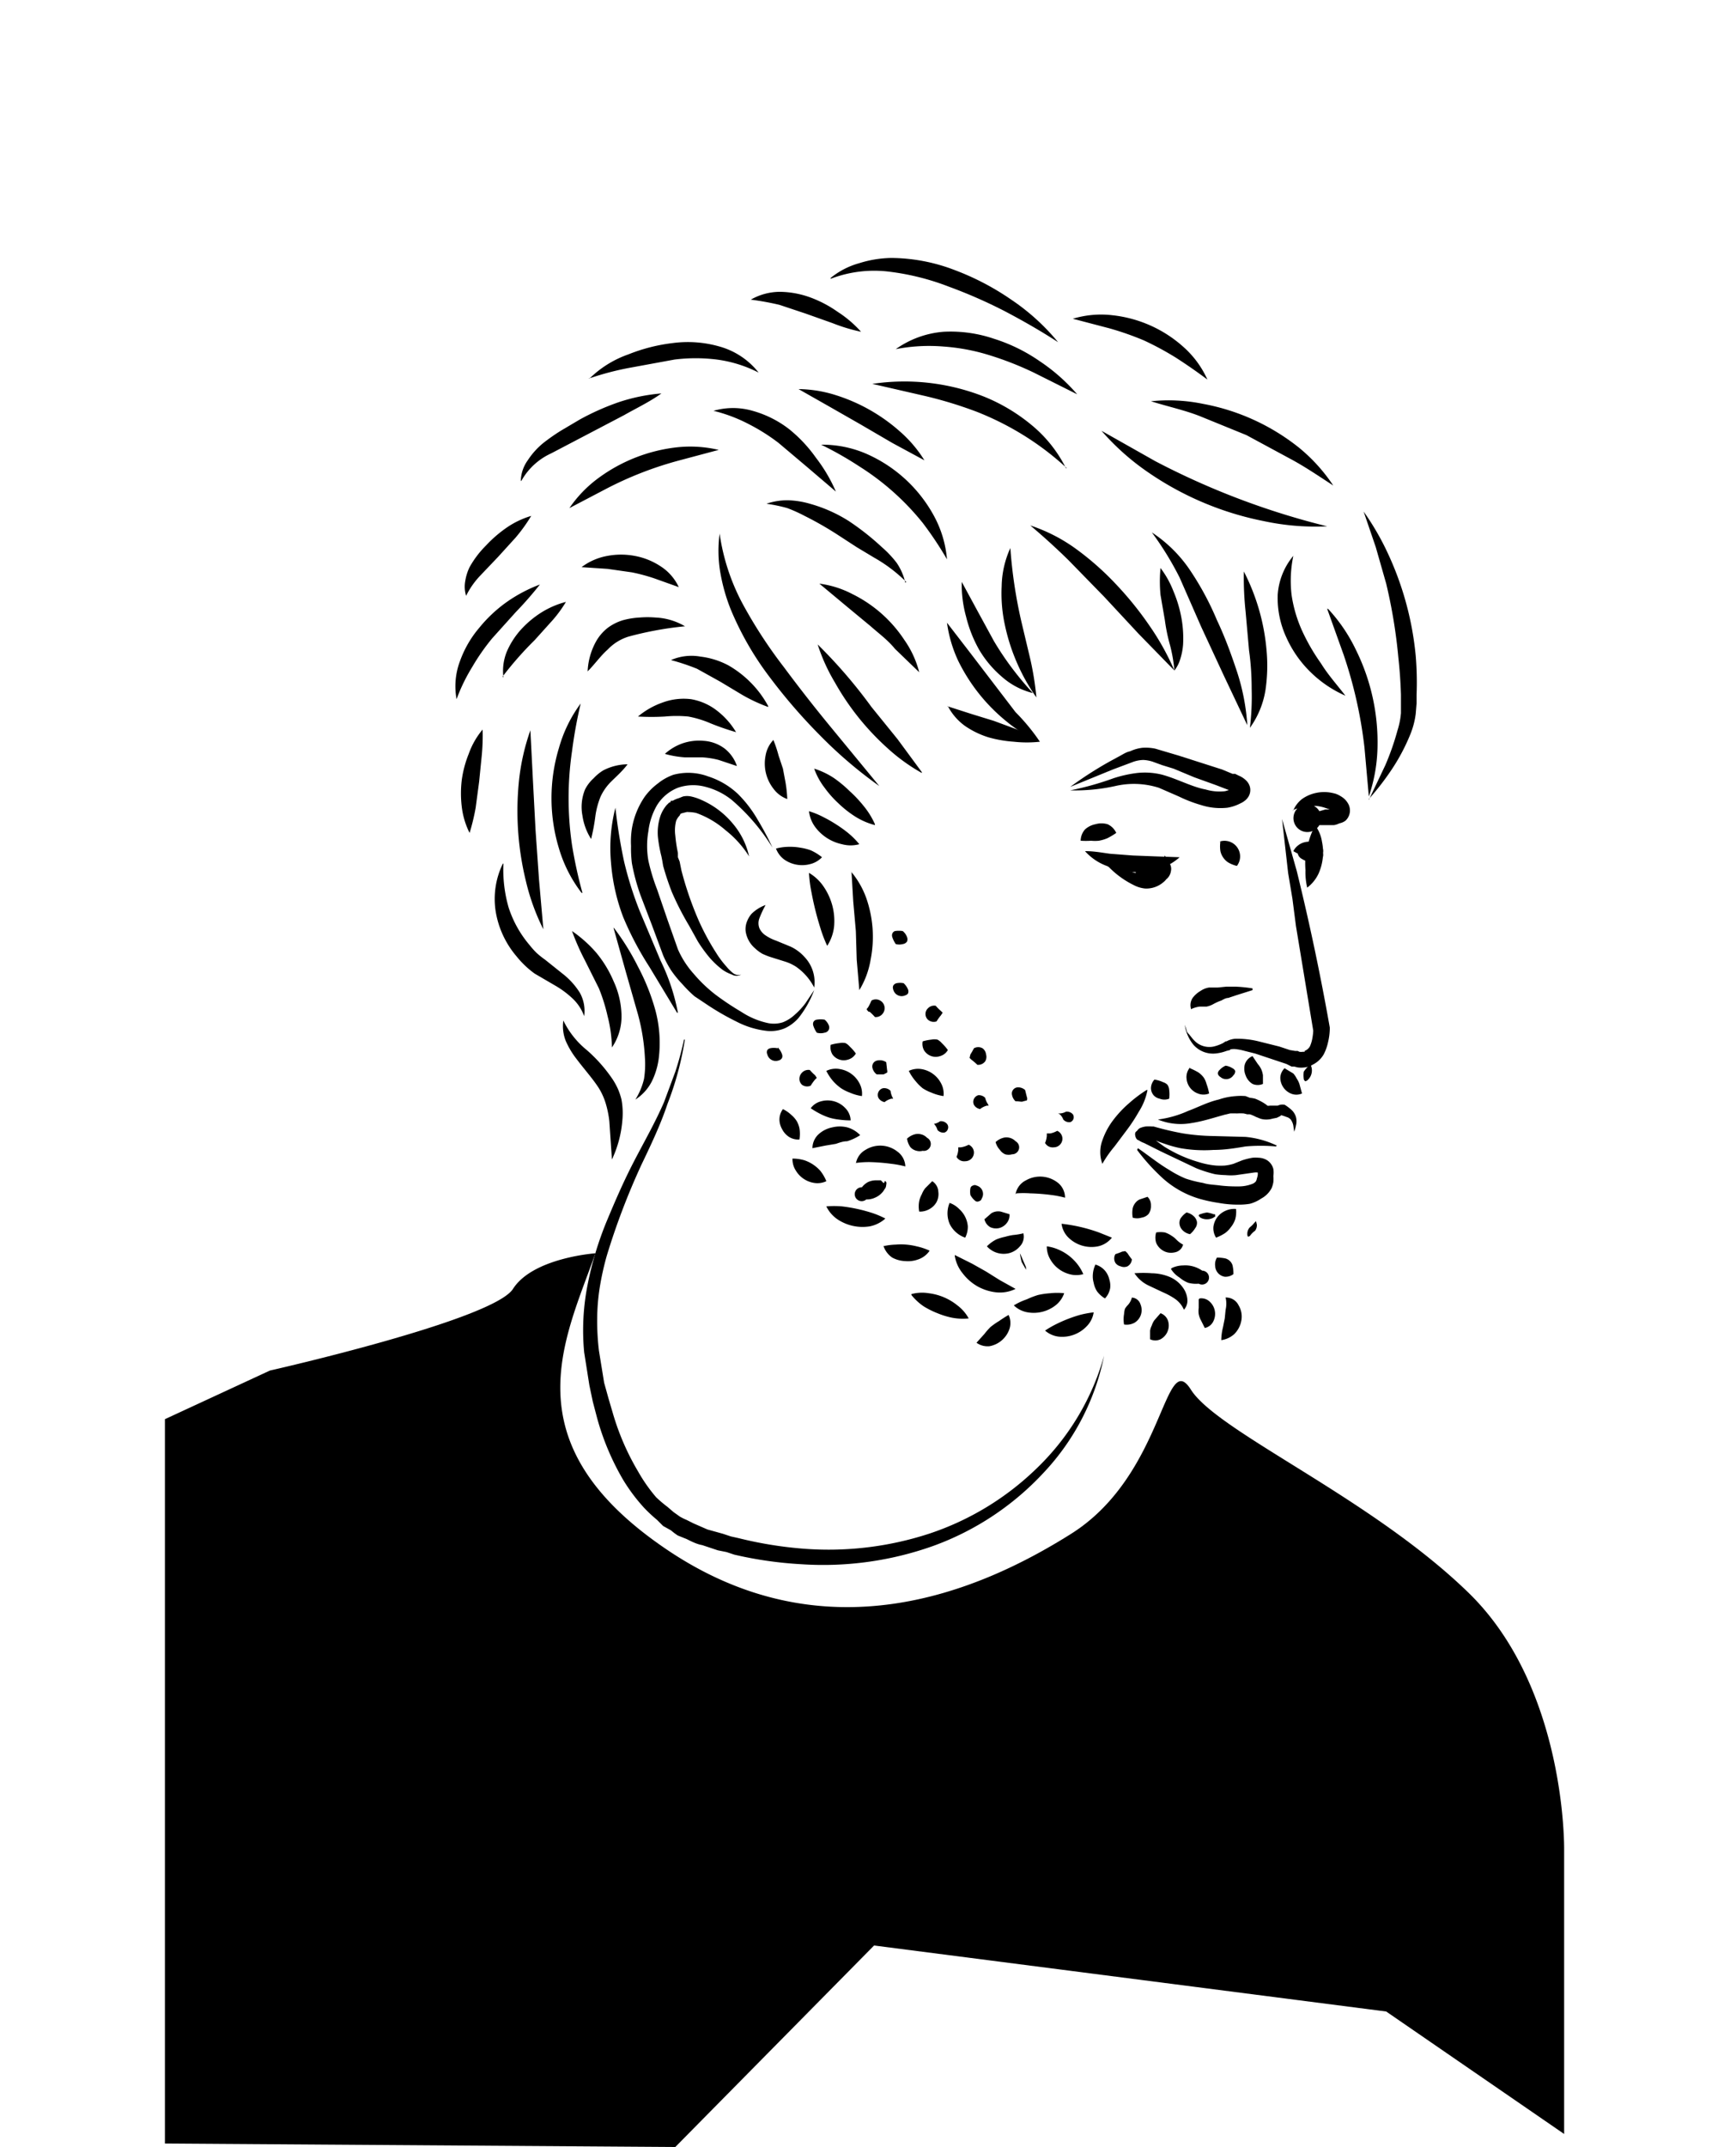 <svg xmlns="http://www.w3.org/2000/svg" width="200" height="247.2"><path fill="none" d="M0 0h200v247H0z"/><g fill="#000"><path d="M68.6 144.3s-7.2.5-9.5 4.1-28 9.4-28 9.4L19 163.4v83.4l58.8.4 22.9-23.2 59 7.6 20.5 14.1V213s.3-18.6-11-29.6-28.9-18.5-32-23.4-3 9.8-13.8 16.6-28.4 14.1-46.6 1.8-11.7-24.2-8.2-34.1zM89 97.6a23.3 23.3 0 00-4.7-5.5 8 8 0 00-3-1.5 5.4 5.4 0 00-3.2.1 5 5 0 00-2.4 2 7.7 7.7 0 00-1 3 9.8 9.8 0 000 3.4 22.5 22.5 0 001 3.3l1.2 3.5 1.2 3.4a10.5 10.5 0 001.8 2.8 16.6 16.6 0 002.5 2.4 32.2 32.2 0 003 2 9 9 0 003.1 1.3 3.4 3.4 0 001.7-.1 4.4 4.4 0 001.4-.9 8.3 8.3 0 001.2-1.3l1-1.5a11.7 11.7 0 01-1.8 3.2 4.7 4.7 0 01-1.6 1.2 4.3 4.3 0 01-2 .3 10 10 0 01-3.6-1.1 29.2 29.2 0 01-3.3-1.9l-1.5-1a15.9 15.9 0 01-1.4-1.4 12.5 12.5 0 01-1.3-1.6 12.3 12.3 0 01-.9-1.7l-1.3-3.5-1.3-3.4a23.7 23.7 0 01-1-3.7 13.7 13.7 0 01-.1-2 9.6 9.6 0 01.1-2 9.1 9.1 0 011.5-3.7 7.2 7.2 0 011.5-1.5 6 6 0 011.8-1 6.6 6.6 0 014 .2 9 9 0 013.4 2 14 14 0 012.3 3 33.2 33.2 0 011.7 3.2z"/><path d="M93.8 113.7a6.5 6.5 0 00-2.1-2.4 5.2 5.2 0 00-1.3-.6l-1.6-.5a8 8 0 01-1-.4 4.6 4.6 0 01-.8-.6 3.2 3.2 0 01-1.1-2 2.4 2.4 0 01.2-1.2 2.8 2.8 0 01.5-.8 4.5 4.5 0 011.6-1 12.3 12.3 0 00-.7 1.5 1.6 1.6 0 000 1.2 2 2 0 00.7.8 5.1 5.1 0 001.2.6l1.7.7a5 5 0 011.6 1.2 4.2 4.2 0 011.1 3.5zM86.3 98.6a11.8 11.8 0 00-2.7-3 10.5 10.5 0 00-3.4-2 4.5 4.5 0 00-.9-.1.5.5 0 00-.2 0l-.4.1a1.5 1.5 0 00-.3.1l-.1.2a2 2 0 00-.4.6 4.4 4.4 0 00-.1 1.7 16.2 16.2 0 00.3 2v.5l.2.5.2 1a38.7 38.7 0 002 5.8 27.8 27.8 0 002 3.7 11.1 11.1 0 001.2 1.6 5 5 0 00.7.7 1 1 0 001 .2 1.1 1.1 0 01-1.1 0 4.7 4.7 0 01-1-.5 9.5 9.5 0 01-1.6-1.5 16.4 16.4 0 01-1.3-1.8l-1-1.8a32.9 32.9 0 01-2-3.9 31.3 31.3 0 01-1-3l-.1-.6-.1-.5a16 16 0 01-.4-2.2 6 6 0 01.3-2.5 4 4 0 01.7-1.2l.3-.3h.1l.1-.2a1.5 1.5 0 01.2 0 3 3 0 01.7-.3l.5-.2a2.2 2.2 0 01.9 0 5.9 5.9 0 011.2.4 9.8 9.8 0 013.6 2.7 8.7 8.7 0 011.9 3.8zM78.9 119.7a35.3 35.3 0 01-2 7.4c-.8 2.4-1.9 4.7-3 7a81.1 81.1 0 00-4 10.5 32.5 32.5 0 00-.8 3.6 24 24 0 00-.3 3.6 28.6 28.6 0 00.2 3.7l.6 3.7.5 1.8.5 1.7a28.9 28.9 0 002.9 6.7 18.7 18.7 0 002.1 3 15 15 0 001.3 1.1l.7.6.7.5a5.8 5.8 0 00.8.4l.8.4 1.6.7 1.8.5.9.3.9.2a45.4 45.4 0 007.3 1.2 37.4 37.4 0 0014.6-1.7 32.4 32.4 0 0012.6-7.7 28.7 28.7 0 007.6-12.8 27.6 27.6 0 01-7 13.5 32.4 32.4 0 01-12.7 8.4 37.8 37.8 0 01-15.2 2.1 45.2 45.2 0 01-7.7-1.1l-.9-.3-1-.2-1.8-.6c-.6-.1-1.2-.4-1.8-.7l-1-.4a7 7 0 01-.8-.6l-.9-.5-.7-.7a17 17 0 01-1.5-1.4 20.6 20.6 0 01-2.4-3.2 29.6 29.6 0 01-3-7.1l-.5-1.9-.4-1.9-.6-3.8a27 27 0 01.4-7.8 38.7 38.7 0 012.2-7.3c1-2.4 2-4.7 3.2-7s2.4-4.4 3.4-6.7l1.3-3.5a34.8 34.8 0 001-3.7zM123.3 90.6a43.1 43.1 0 014.5-2.9l1.1-.6c.4-.2.8-.5 1.3-.6a4.6 4.6 0 011.4-.4 5.4 5.4 0 011.5.1l2.7.8 2.5.8 2.5.8 1.2.5h.3l.2.1.2.1a2.6 2.6 0 01.9.6 1.6 1.6 0 01.4.7 1.5 1.5 0 01-.1 1 1.7 1.7 0 01-.5.6 2.4 2.4 0 01-.5.3 5 5 0 01-1.5.5 7.3 7.3 0 01-3-.3 15.9 15.9 0 01-2.6-1l-2.3-1a9.5 9.5 0 00-5-.2 21.5 21.5 0 01-5.2.5 34 34 0 005-1.4 14.5 14.5 0 012.7-.6 8.2 8.2 0 012.9.2c1.8.5 3.4 1.4 5 1.7a5.6 5.6 0 002.2.2 3.1 3.1 0 001-.4s0-.1 0 0a.5.5 0 000 .4.3.3 0 000 .1.8.8 0 00-.2-.1 1 1 0 00-.1 0l-.1-.1-.3-.1-1.3-.5-2.5-.9-2.4-1-1.3-.4-1.1-.4a4 4 0 00-1.1-.2 3.9 3.9 0 00-1.1.2l-2.4.9-4.9 2zM149 93.3a3.3 3.3 0 011-1.3 4.3 4.3 0 011.6-.7 4.4 4.4 0 011.9 0 4 4 0 01.4.1 3 3 0 01.6.3 2.2 2.2 0 01.9 1 1.6 1.6 0 01-.4 1.8 1.8 1.8 0 01-.7.3 2.3 2.3 0 01-.6.2 4.2 4.2 0 01-.4 0H152a1.6 1.6 0 110-1.6l.7-.2h.4a2 2 0 00.2 0l.2-.2a.3.3 0 000 .2.4.4 0 000 .2h-.2a1 1 0 00-.1-.2l-.3-.1a4.7 4.7 0 00-1.2-.3 6 6 0 00-2.8.5z"/><path d="M90.2 127.7a4 4 0 011 .7 3 3 0 01.6.7 2.9 2.9 0 01.3.8 4 4 0 010 1.3 2 2 0 01-1.2-.3 2.3 2.3 0 01-.8-.9 2.3 2.3 0 01-.3-1 2 2 0 01.4-1.3zM91.3 133.4a4.7 4.7 0 011.4.2 4.3 4.3 0 011 .5 4.2 4.2 0 01.8.7 4.7 4.7 0 01.7 1.2 2.4 2.4 0 01-1.4.2 3 3 0 01-2.1-1.4 2.4 2.4 0 01-.4-1.4zM93.6 132.2a2.2 2.2 0 01.7-1.6 3.3 3.3 0 011.6-.8 3.6 3.6 0 011.7 0 3.3 3.3 0 011.5.9 6 6 0 01-1.5.7c-.5 0-1 .2-1.3.3l-1.2.2-1.5.3zM95.2 123.3a2.5 2.5 0 011.6-.2 3.1 3.1 0 012.2 1.6 2.5 2.5 0 01.3 1.5 5.4 5.4 0 01-1.4-.4 5 5 0 01-1-.5 5.3 5.3 0 01-.9-.8 5.5 5.5 0 01-.8-1.2zM93.3 123.2a5.6 5.6 0 00.6.6l.2.3-.2.2a5.6 5.6 0 00-.5.7 1 1 0 01-1-.1.9.9 0 01-.3-.7 1 1 0 01.3-.7 1 1 0 01.9-.3zM95.7 120.3a5.4 5.4 0 011-.2 1.7 1.7 0 01.7 0 1.6 1.6 0 01.5.4 5.2 5.2 0 01.7.8 1.5 1.5 0 01-.9.7 1.6 1.6 0 01-1.8-.6 1.6 1.6 0 01-.2-1.1zM95.2 138.9a10.4 10.4 0 011.8 0 18.2 18.2 0 013.3.7 10.2 10.2 0 011.7.7 3.8 3.8 0 01-1.8.9 5.2 5.2 0 01-3.7-.8 3.8 3.8 0 01-1.3-1.5zM101.9 136a.2.2 0 01.2.1.5.5 0 010 .3 1 1 0 01-.1.4 2 2 0 00-.2.3 2.3 2.3 0 01-1 .8 2.2 2.2 0 01-1 .2.8.8 0 11-.5-1.4 2.2 2.2 0 01.7-.6 2.2 2.2 0 011-.2 2.3 2.3 0 01.2 0h.3a.6.6 0 00.2.2.1.1 0 00.2 0zM101.7 143.5a7.3 7.3 0 011.5-.2 7.5 7.5 0 011.2 0 7.4 7.4 0 011.2.2 7.3 7.3 0 011.5.5 2.6 2.6 0 01-1.3 1 3.4 3.4 0 01-1.5.2 3.4 3.4 0 01-1.5-.4 2.6 2.6 0 01-1-1.3zM107.4 136a1.5 1.5 0 01.7 1.2 2 2 0 01-.2 1.2 2.1 2.1 0 01-.8.8 2.2 2.2 0 01-1.2.3 3.2 3.2 0 010-1.2 2.8 2.8 0 01.3-.8 2.6 2.6 0 01.4-.7l.8-.8zM109.4 138.5a2.8 2.8 0 011.1.7 3 3 0 011 2 2.8 2.8 0 01-.3 1.3 3.1 3.1 0 01-1.8-1.6 3.1 3.1 0 010-2.4zM110 144.5l2 1 1.6.9 1.6 1 1.8 1a4.1 4.1 0 01-2.2.4 5.7 5.7 0 01-2.2-.7 5.7 5.7 0 01-1.7-1.5 4.2 4.2 0 01-.9-2zM112.5 154.6l.9-1a9.3 9.3 0 01.7-.8 8.8 8.8 0 011-.7 13.5 13.5 0 011.1-.7 2.2 2.2 0 01.1 1.6 3 3 0 01-2.3 2 2.2 2.2 0 01-1.5-.4zM120.4 153.2a11.7 11.7 0 011.4-.8 16 16 0 012.6-1 11.6 11.6 0 011.6-.3 2.9 2.9 0 01-.8 1.6 3.9 3.9 0 01-3.2 1.2 2.9 2.9 0 01-1.6-.7zM116.8 150.3a7.4 7.4 0 011.5-.7 9.3 9.3 0 011.3-.5 9.2 9.2 0 011.4-.2 7.4 7.4 0 011.6 0 3 3 0 01-1 1.4 4.1 4.1 0 01-3.2.8 3 3 0 01-1.6-.8zM130.4 149.4a1.1 1.1 0 011 .8 1.7 1.7 0 01-.7 2.1 1.9 1.9 0 01-1.2.2 3.5 3.5 0 010-1.2 2.8 2.8 0 01.1-.6 2 2 0 01.3-.4 2 2 0 00.5-.9zM130.7 146.6a13.2 13.2 0 012 0 5.6 5.6 0 012 .4 3.6 3.6 0 011.8 1.6 2.6 2.6 0 01.3 1.2 1.6 1.6 0 01-.4 1 3 3 0 00-1.1-1.3 8.2 8.2 0 00-1.3-.7l-1.7-.8a4 4 0 01-1.6-1.4zM138.2 149.5a1.4 1.4 0 011.2.4 1.9 1.9 0 01.4 2.2 1.4 1.4 0 01-1 .8l-.5-1a2.3 2.3 0 01-.2-.6 2.5 2.5 0 010-.7v-1zM141.1 149.4a1.6 1.6 0 011.6.9 2.5 2.5 0 01.3 1.8 2.9 2.9 0 01-.8 1.5 2.8 2.8 0 01-1.5.7 6.6 6.6 0 01.2-1.5l.2-1 .1-1a3.1 3.1 0 000-1.4zM133.7 151.2a1.4 1.4 0 01.9 1 1.8 1.8 0 01-.9 2 1.4 1.4 0 01-1.2 0v-1a2 2 0 01.2-.6 2.1 2.1 0 01.3-.6zM113.4 140.4l.8-.7a1.5 1.5 0 01.5-.2 1.5 1.5 0 01.6 0l1 .3a1.4 1.4 0 01-.3 1 1.6 1.6 0 01-.9.6 1.6 1.6 0 01-1-.1 1.4 1.4 0 01-.7-1zM113.7 143.5a4 4 0 011.1-.8 5.7 5.7 0 011-.3 6.6 6.6 0 01.9-.2 7.8 7.8 0 001.2-.2 1.6 1.6 0 01-.4 1.5 2.4 2.4 0 01-1.3.8 2.6 2.6 0 01-2.5-.8zM117.7 145.3a9.6 9.6 0 01-.2-1l.1.2.3.7.3.7v.3l-.1-.2-.4-.7zM100.4 115.2a1 1 0 011 0 1 1 0 01.5.7 1 1 0 01-.2.8 1 1 0 01-.9.4 7.3 7.3 0 00-.6-.6c-.2 0-.2-.1-.3-.2s0-.2.1-.3a7.3 7.3 0 00.4-.8zM89.4 97.7a6 6 0 011.5-.2 6.7 6.7 0 011.3.1 6.4 6.4 0 011.2.3 5.9 5.9 0 011.3.8 2.8 2.8 0 01-1.4.8 3.6 3.6 0 01-2.9-.5 2.8 2.8 0 01-1-1.3zM109.1 81.3l2.8.9 2.6.8 2.7 1a10.8 10.8 0 012.6 1.4 13.7 13.7 0 01-3 0 14.2 14.2 0 01-2.9-.5 10 10 0 01-2.7-1.3 6.5 6.5 0 01-2-2.3z"/><path d="M119.8 85.4a15.2 15.2 0 01-3.8-2.3 20.7 20.7 0 01-5.6-7 15.1 15.1 0 01-1.3-4.4l2.7 3.5 2.6 3.4L117 82c1 1 2 2.2 2.8 3.4zM110.8 67l1.9 3.5 1.8 3.3a33.7 33.7 0 002 3 35.9 35.9 0 002.5 3 8.4 8.4 0 01-3.6-1.9 12.3 12.3 0 01-2.6-3.1 15 15 0 01-1.5-3.8 13.8 13.8 0 01-.5-4zM119.4 80.3a22.2 22.2 0 01-2.2-3.9 22.5 22.5 0 01-1.4-4.3 17 17 0 01-.4-4.6 11 11 0 011-4.4 55 55 0 001.3 8.6l1 4.2a34.3 34.3 0 01.7 4.4zM118.7 60.5a19.2 19.2 0 015.4 2.8 32.6 32.6 0 014.5 4 38.6 38.6 0 013.8 4.7 29.5 29.5 0 012.9 5.2l-4.1-4.2-4-4.3-4.1-4.2a78.2 78.2 0 00-4.4-4z"/><path d="M135.3 77.2a17.5 17.5 0 00-.5-2.9q-.4-1.4-.6-2.9l-.5-2.9a16 16 0 010-3.1 11 11 0 011.5 2.7 14.5 14.5 0 01.9 3 13.1 13.1 0 01.2 3.1 7.3 7.3 0 01-.3 1.6 4 4 0 01-.7 1.4zM132.7 61.3a15.7 15.7 0 014.5 4.5 33.4 33.4 0 013 5.6c.9 1.9 1.6 3.8 2.3 5.9a25 25 0 011.2 6.2l-2.7-5.7-2.6-5.6-2.5-5.7a35.8 35.8 0 00-3.2-5.2zM144 83.8a30.3 30.3 0 00.2-4.5c0-1.5-.1-3-.3-4.4l-.4-4.5a36.6 36.6 0 01-.2-4.6 24.3 24.3 0 012.6 8.9 19.3 19.3 0 01-.1 4.7 10.2 10.2 0 01-1.8 4.4zM153 70.1a18.8 18.8 0 013.2 4.7 24 24 0 012.5 11.2 18.7 18.7 0 01-1 5.7l-.5-5.6a51 51 0 00-2.4-10.7l-1.9-5.3z"/><path d="M157.7 92.1l1.9-4a29.9 29.9 0 001.4-4 8.9 8.9 0 00.4-2v-1V80a54 54 0 00-.3-4.3 60.2 60.2 0 00-1.4-8.5l-1.2-4.2-1.4-4.1a30.4 30.4 0 012.3 3.8 35.9 35.9 0 013.7 12.8 36.6 36.6 0 01.1 4.5V81l-.1 1.2a9.3 9.3 0 01-.6 2.3 22.6 22.6 0 01-2.1 4 30.6 30.6 0 01-2.7 3.5zM153.6 55.9c-1.7-1.1-3.3-2.2-5-3.1l-5-2.7-5.4-2.2c-1.8-.7-3.7-1.1-5.6-1.7a19.6 19.6 0 016 .3 25 25 0 0111 5 19.7 19.7 0 014 4.4zM152.9 60.6a28.4 28.4 0 01-7.3-.6 35.7 35.7 0 01-13.3-5.6 28.3 28.3 0 01-5.4-4.8l6.2 3.5a88 88 0 0019.8 7.5zM82.9 61.4a24.4 24.4 0 002.7 8.2 54.4 54.4 0 004.7 7.2q2.6 3.5 5.4 6.9l5.6 6.8a50.5 50.5 0 01-6.8-5.8 63.9 63.9 0 01-5.8-6.7 35.1 35.1 0 01-4.5-7.8A21 21 0 0183 66a14.7 14.7 0 01-.1-4.5zM106.2 89a21.3 21.3 0 01-4-2.9 30.2 30.2 0 01-3.3-3.5 29.9 29.9 0 01-2.7-4 21.1 21.1 0 01-2-4.4 57.7 57.7 0 016.2 7.2l3 3.7 2.8 3.8zM78 116.6l-3.2-5.3a36.3 36.3 0 01-3-5.7 22.4 22.4 0 01-1.4-6.2 18.6 18.6 0 01.5-6.4 61.5 61.5 0 001 6.2 40.7 40.7 0 001.8 5.7l2.4 5.7a23.6 23.6 0 012 6zM67 102.8a15.7 15.7 0 01-2.6-5.1 19.9 19.9 0 010-11.6 15.7 15.7 0 012.5-5.1 53.7 53.7 0 00-1 5.5 37.3 37.3 0 000 10.8 53 53 0 001.2 5.5zM61.1 84l.3 5.9.3 5.7.4 5.7.5 5.7a25.1 25.1 0 01-2-5.5 34 34 0 01-.8-11.7 25.3 25.3 0 011.3-5.7zM54.1 95.9a9 9 0 01-.9-3 12.8 12.8 0 010-3.1 12.6 12.6 0 01.8-3 9 9 0 011.6-2.8 23.7 23.7 0 01-.1 3l-.3 3-.4 3a24.2 24.2 0 01-.7 2.9zM52.6 80.5a8.2 8.2 0 01.4-4.4 12.3 12.3 0 012.2-3.8 16 16 0 013.2-3 17 17 0 013.8-2 42.3 42.3 0 01-2.8 3.2l-2.7 3a24.7 24.7 0 00-2.3 3.3 20.7 20.7 0 00-1.8 3.7zM53.7 68.6a3.5 3.5 0 01-.1-1.7 5.7 5.7 0 01.5-1.6 11.2 11.2 0 011.9-2.5 14.5 14.5 0 012.3-2 10 10 0 012.9-1.4 19 19 0 01-1.8 2.5l-2 2.2-2 2.1a9.4 9.4 0 00-1.7 2.4zM60 55.4a4.2 4.2 0 01.8-2.4 8.7 8.7 0 011.8-2 23.1 23.1 0 012-1.4l2.2-1.3a29 29 0 014.5-2 21 21 0 014.9-1c-1.4 1-2.9 1.7-4.3 2.5L67.7 50l-4.2 2.2a7.5 7.5 0 00-3.4 3.1zM67.9 43.6a12.1 12.1 0 014.5-2.8 20.1 20.1 0 015.1-1.3 13.2 13.2 0 015.4.4 8.7 8.7 0 014.5 3 14.8 14.8 0 00-4.8-1.5 19.6 19.6 0 00-4.9 0l-4.9.9a33.1 33.1 0 00-5 1.3zM86.5 34.5a6.8 6.8 0 013.4-.9 10.6 10.6 0 013.6.7 13.6 13.6 0 013 1.6 13.2 13.2 0 012.7 2.3 20.4 20.4 0 01-3.3-1l-3.1-1.1-3-1a32.5 32.5 0 00-3.3-.6zM65.6 58.5A14.3 14.3 0 0169 55a18.8 18.8 0 019-3.5 14.3 14.3 0 014.8.3L78.3 53a41.2 41.2 0 00-8.5 3.3l-4.2 2.2zM58 78a5.9 5.9 0 01.4-3 9.2 9.2 0 011.7-2.6 11.4 11.4 0 012.3-1.9 10.2 10.2 0 012.8-1.2 14.3 14.3 0 01-1.8 2.4l-1.8 2a39.9 39.9 0 00-3.7 4.2zM125.1 98c1 0 2 .2 2.8.3l2.6.2 2.6.1 2.8.1a6.3 6.3 0 01-2.6 1.4 8.7 8.7 0 01-5.8-.4A6.3 6.3 0 01125 98zM149 98a2 2 0 011.2-1 2.6 2.6 0 01.7-.1 2.7 2.7 0 01.4 0h.2a1.4 1.4 0 01.4.2 1.2 1.2 0 01.2.2 1.2 1.2 0 01.3.4 1.1 1.1 0 010 .5 1.1 1.1 0 010 .5 1.2 1.2 0 01-.5.4 1.3 1.3 0 01-.4.1h-.4a2.5 2.5 0 01-.3 0 2 2 0 01-.8-.3.9.9 0 01-.5-.7 1 1 0 00.6-.2l.4-.3.3-.1v-.1h.1a.5.5 0 00-.2.2.8.8 0 00.2 1 .3.3 0 00.2.1h-.1a6.2 6.2 0 01-.8-.2 10.3 10.3 0 01-1.2-.6z"/><path d="M151.5 95a4.3 4.3 0 01.8 1.9 6 6 0 01-.4 3.7 4.3 4.3 0 01-1.3 1.6 7.6 7.6 0 01-.2-2 11.4 11.4 0 010-1.7 11.8 11.8 0 01.4-1.7 7.8 7.8 0 01.7-1.7zM101 123.7a1.3 1.3 0 01-.5-.8.7.7 0 01.6-.8 1.3 1.3 0 011 .2l.1.9a.5.5 0 010 .3l-.4.2h-.8zM108.3 129.1a.9.9 0 01.8.3.6.6 0 01.1.6.6.6 0 01-.4.4.9.9 0 01-.8-.3 1.6 1.6 0 00-.4-.7h-.2.2a1.6 1.6 0 00.7-.3zM104.5 131.1a2.1 2.1 0 01.9-.5 1.4 1.4 0 01.7 0 1.4 1.4 0 01.7.4.8.8 0 01-.5 1.5 1.4 1.4 0 01-.7 0 1.4 1.4 0 01-.7-.4 2.2 2.2 0 01-.4-1zM111.6 131.8a1 1 0 01.6.8 1 1 0 01-1 1.1 1 1 0 01-1-.5 2.7 2.7 0 00.2-.8v-.3h.3a2.8 2.8 0 00.9-.3zM102 126.9a1 1 0 01-.8-.5.8.8 0 01.5-1.1 1 1 0 01.9.3 2.1 2.1 0 00.2.7l.1.2h-.2a2.1 2.1 0 00-.8.4zM111.8 137.6a2.3 2.3 0 010-.8.4.4 0 01.3-.3.4.4 0 01.4 0 1 1 0 01.6 1.5.4.4 0 01-.3.3.4.4 0 01-.4 0 2.3 2.3 0 01-.6-.7zM89.6 120.6a2 2 0 01.5.8.6.6 0 010 .4.6.6 0 01-.4.3 1 1 0 01-1.3-.7.6.6 0 010-.5.6.6 0 01.3-.2 2 2 0 01.9 0zM94.1 118.9a3 3 0 01-.4-.8.6.6 0 010-.4.5.5 0 01.4-.3 2.9 2.9 0 01.9 0 1.6 1.6 0 01.5.7.6.6 0 01-.5.8 1.6 1.6 0 01-.9 0zM93.2 93.4a9.5 9.5 0 011.7.7 15.3 15.3 0 011.4.8 14.8 14.8 0 011.4 1 9.3 9.3 0 011.3 1.3 3.8 3.8 0 01-2 0 5.2 5.2 0 01-3.1-2 3.8 3.8 0 01-.7-1.8zM100.8 95a8.1 8.1 0 01-2.3-1 12.2 12.2 0 01-1.9-1.5 12 12 0 01-1.6-1.8 8 8 0 01-1.2-2.2 9 9 0 012.3 1.1 14.3 14.3 0 011.8 1.5 14.7 14.7 0 011.6 1.7 9.2 9.2 0 011.3 2.1zM84.9 88.2l-2.1-.7a9.8 9.8 0 00-1.9-.3h-2a11.1 11.1 0 01-2.3-.4 6 6 0 012-1.2 5.9 5.9 0 012.5-.3 4.5 4.5 0 012.4.9 4.3 4.3 0 011.4 2zM84.8 84.3a30.1 30.1 0 01-2.9-1 12 12 0 00-2.6-.8 14 14 0 00-2.7 0 27.2 27.2 0 01-3.1 0 9 9 0 012.8-1.6 7 7 0 013.3-.4 6.7 6.7 0 013.1 1.4 8.8 8.8 0 012.1 2.4zM79 72.1a39.4 39.4 0 00-6.6 1.2 5.6 5.6 0 00-2.4 1.5c-.8.7-1.5 1.7-2.3 2.5a7.8 7.8 0 011-3.5 5.3 5.3 0 011.3-1.5 5.7 5.7 0 011.8-.9 9.2 9.2 0 011.9-.3 10.8 10.8 0 011.8 0 7.3 7.3 0 013.4 1zM88.5 81.4a18.5 18.5 0 01-3-1.4L83 78.5 80.3 77a25.3 25.3 0 00-3-1 5.9 5.9 0 013.4-.4 9.2 9.2 0 013.2 1 12 12 0 012.6 2 11.7 11.7 0 012 2.7zM78.2 67.6l-2.8-1a21.3 21.3 0 00-2.6-.7l-2.8-.4-3-.2a7 7 0 013-1.3 8.5 8.5 0 013.1 0 8 8 0 013 1.2 5.7 5.7 0 012.1 2.4zM122.9 53.9a32.8 32.8 0 00-5-3.8 33.6 33.6 0 00-5.4-2.7 48 48 0 00-5.9-1.8l-6.1-1.4a25 25 0 0112.7 1.4 20.7 20.7 0 015.6 3.3 15.2 15.2 0 014 5zM105.9 77.4l-2.8-2.7c-.8-1-1.9-1.8-2.8-2.6l-2.9-2.4-3-2.5a11.3 11.3 0 013.8 1.2 15.2 15.2 0 016 5.3 11.3 11.3 0 011.7 3.7zM104.4 67a17.3 17.3 0 00-3.7-2.8l-2-1.2-2-1.3a39.7 39.7 0 00-4-2.3 17.5 17.5 0 00-2-.9 18.2 18.2 0 00-2.4-.5 7.4 7.4 0 012.5-.4 10.1 10.1 0 012.5.4 16.7 16.7 0 014.5 2 29.7 29.7 0 013.8 3 12.1 12.1 0 011.7 1.8 6.7 6.7 0 011 2.3zM82.2 47.3a8.1 8.1 0 014.5 0 12.2 12.2 0 014.2 2.1 16.3 16.3 0 013.1 3.3 18 18 0 012.3 3.9l-3.4-2.9-3.2-2.7a22.4 22.4 0 00-3.5-2.2 18 18 0 00-4-1.5zM94.6 51.2a12.8 12.8 0 015.1 1 16.3 16.3 0 017.9 7.2 12.7 12.7 0 011.5 5 40.6 40.6 0 00-2.8-4.2 29.6 29.6 0 00-7.3-6.5 39.8 39.8 0 00-4.4-2.5zM92 44.8a14.7 14.7 0 014.3.7 20.3 20.3 0 017.4 4.2 14.6 14.6 0 012.8 3.3l-3.7-2-3.6-2.1-3.5-2-3.7-2.1zM103.2 40.2a11 11 0 015.5-2 15.5 15.5 0 015.8.8 19.5 19.5 0 015.3 2.6 21.2 21.2 0 014.3 3.8l-5-2.5a37.1 37.1 0 00-5.1-2 23.2 23.2 0 00-5.3-1 20.1 20.1 0 00-5.5.3zM95.7 32a9 9 0 013.3-1.7 12.9 12.9 0 013.7-.6 20.7 20.7 0 017.3 1.4 30 30 0 016.5 3.4 25 25 0 015.4 4.9c-2-1.3-4.1-2.5-6.2-3.6a56.8 56.8 0 00-6.4-2.8 28.6 28.6 0 00-6.7-1.7 14 14 0 00-6.9.8zM123.6 36.7a11.2 11.2 0 014.6-.4 14.6 14.6 0 018.2 3.7 11.1 11.1 0 012.7 3.7 63 63 0 00-3.6-2.5 34.5 34.5 0 00-3.7-2 34 34 0 00-4-1.4l-4.2-1.1zM90.7 92a3.4 3.4 0 01-1.6-1.2 4.7 4.7 0 01-.9-3.8 3.4 3.4 0 01.9-1.8 14.5 14.5 0 01.6 1.8l.5 1.5.3 1.6a15 15 0 01.2 1.9zM72.3 88c-.6.8-1.3 1.4-1.9 2a6 6 0 00-1.2 1.7 9.4 9.4 0 00-.6 2.2 22.6 22.6 0 01-.5 2.7 6.8 6.8 0 01-1-2.7 5.3 5.3 0 01.3-3 4.4 4.4 0 011-1.3 5 5 0 011.1-.9 6.2 6.2 0 012.8-.7zM70.7 106.8a28.3 28.3 0 012.8 4.5 24.8 24.8 0 012 5 14.6 14.6 0 01.4 5.5 8.5 8.5 0 01-.8 2.7 5.4 5.4 0 01-1.9 2.1 7.8 7.8 0 001-2.4 11 11 0 00.1-2.4 23.5 23.5 0 00-.8-5l-1.4-4.9-1.4-5zM65.9 107.2a14.6 14.6 0 012.8 2.5 13.2 13.2 0 012 3.3 9.8 9.8 0 01.9 3.8 6.3 6.3 0 01-1.1 3.8 15.8 15.8 0 00-.5-3.6 20.3 20.3 0 00-1-3.2l-1.6-3.2a27.6 27.6 0 01-1.5-3.4zM58 99.4a15.7 15.7 0 00.6 5.1 12.7 12.7 0 002.4 4.3 10 10 0 00.8.9 10.3 10.3 0 001 .8l2 1.6a8.4 8.4 0 012 2.2 4.3 4.3 0 01.5 2.7A5.2 5.2 0 0066 115a10.6 10.6 0 00-2-1.5l-2.4-1.4a10.7 10.7 0 01-2.1-2 10.6 10.6 0 01-2.4-5.2 9.3 9.3 0 01.8-5.4zM64.9 117.5a10 10 0 002.7 3.4 17.3 17.3 0 013 3.4 8.2 8.2 0 01.6 1.1 8 8 0 01.4 1.2 8.7 8.7 0 01.1 2.4 13 13 0 01-1.2 4.5l-.3-4.4a11.5 11.5 0 00-.4-2 7.5 7.5 0 00-.8-1.8c-.7-1.1-1.7-2.2-2.6-3.4a9.7 9.7 0 01-1.2-2 4.6 4.6 0 01-.3-2.4zM135 146a3.1 3.1 0 011.3-.3 3.4 3.4 0 012.2.6.8.8 0 11-.4 1.5 3.4 3.4 0 01-1.2-.1 3.5 3.5 0 01-1-.6 3.1 3.1 0 01-1-1zM140.5 96.9a1.8 1.8 0 012 2.8 3.6 3.6 0 01-1-.4 2 2 0 01-.6-.6 2 2 0 01-.3-.7 3.6 3.6 0 010-1.1zM127.1 99.1a23 23 0 004 1.5 2.5 2.5 0 00.9.1 1.5 1.5 0 00.6-.2 1.2 1.2 0 00.2-.2.4.4 0 000 .2.3.3 0 00.3.2.5.5 0 00.3 0 .4.4 0 00.1-.1.4.4 0 000-.4.5.5 0 00-.1-.2.4.4 0 00-.2-.1.4.4 0 00-.4.1.4.4 0 00-.1.4.3.3 0 00.1.2h.1a.5.5 0 00-.2.2 1.3 1.3 0 000 .1l-.1.1a1.2 1.2 0 000-.2.8.8 0 00-.1-.4.7.7 0 00-.2-.2c-.1-.1-.1 0-.1 0a1.4 1.4 0 00.2 0 1.8 1.8 0 00.3 0 1 1 0 00.6 0 .8.8 0 00.4-.4l.5-1.3.6 1a1.2 1.2 0 01.1.8 1.5 1.5 0 01-.3.7 1.7 1.7 0 01-1 .6 2.1 2.1 0 01-1 0 3 3 0 01-.8-.4 4.4 4.4 0 00.9 0 1.8 1.8 0 00.7-.3 1 1 0 00.4-.5.4.4 0 000-.2l1-.3a2 2 0 01-.7 1.4 2.4 2.4 0 01-1.4.6 2.9 2.9 0 01-.7 0 3.1 3.1 0 01-.4-.2 1 1 0 01-.3-.1 1 1 0 01-.5-.8 1.2 1.2 0 01.1-.5l.1-.2a3.2 3.2 0 01.2-.3 2.4 2.4 0 01.6-.7 2 2 0 01.9-.4 1.8 1.8 0 011.1.3 1.6 1.6 0 01.8 1 1.5 1.5 0 01-.4 1.4 1.5 1.5 0 01-.7.4 1.6 1.6 0 01-1.3-.3 1.4 1.4 0 01-.5-.7 1.6 1.6 0 01.2-1.4 1.6 1.6 0 01.5-.4 1.5 1.5 0 01.8-.2 1.6 1.6 0 011.4 1.3 1.5 1.5 0 010 .3 1.5 1.5 0 010 .4 1.8 1.8 0 01-.6.8 3 3 0 01-2.1.7 3.6 3.6 0 01-1.3-.4 10.4 10.4 0 01-3.5-2.8zM105 149a4.7 4.7 0 012-.1 6.5 6.5 0 013.3 1.4 4.7 4.7 0 011.3 1.5 6.5 6.5 0 01-2-.1 9.3 9.3 0 01-1.6-.5 9.7 9.7 0 01-1.6-.8 6.5 6.5 0 01-1.4-1.3zM98.6 134a2.2 2.2 0 011.1-1.6 3.2 3.2 0 013.7.2 2.2 2.2 0 01.9 1.7 11.4 11.4 0 00-1.6-.3 23.1 23.1 0 00-2.5-.2 11.4 11.4 0 00-1.6.1zM120.6 143.5a5 5 0 011.4.4 5.5 5.5 0 012 1.5 5 5 0 01.8 1.3 2.9 2.9 0 01-1.6 0 3.6 3.6 0 01-2.2-1.7 2.9 2.9 0 01-.4-1.5zM127.3 149.5a3.2 3.2 0 01-.9-.8 2.7 2.7 0 01-.4-1 2.7 2.7 0 01-.1-.9 3.2 3.2 0 01.3-1.2 2.3 2.3 0 011.1.7 2.4 2.4 0 01.5 1 2.4 2.4 0 01.1 1 2.3 2.3 0 01-.6 1.2zM93.4 127.6a2.1 2.1 0 011.2-.8 2.8 2.8 0 012.8.8 2.1 2.1 0 01.6 1.4 9.9 9.9 0 01-1.4-.1 6.5 6.5 0 01-1-.2 6.6 6.6 0 01-1-.4 10 10 0 01-1.2-.7zM104.7 123.3a2.5 2.5 0 011.5-.2 3.1 3.1 0 012.2 1.6 2.5 2.5 0 01.3 1.5 5.4 5.4 0 01-1.4-.4 5 5 0 01-1-.5 5.3 5.3 0 01-.8-.8 5.5 5.5 0 01-.8-1.2zM107.8 115.8a5.7 5.7 0 00.6.6l.2.2-.2.3a5.7 5.7 0 00-.5.7 1 1 0 01-1-.2.9.9 0 010-1.3 1 1 0 01.9-.3zM106.3 119.9a5.3 5.3 0 011-.2 1.7 1.7 0 01.7 0 1.6 1.6 0 01.5.4 5.3 5.3 0 01.7.8 1.5 1.5 0 01-.9.7 1.6 1.6 0 01-1 0 1.6 1.6 0 01-.8-.6 1.5 1.5 0 01-.2-1.1zM112.2 120.7a1 1 0 011 0 1 1 0 01.4.7 1 1 0 01-.1.8 1 1 0 01-.9.4 7.2 7.2 0 00-.7-.6l-.2-.2.1-.4a7 7 0 00.4-.7zM117 126.8a1.3 1.3 0 01-.4-.7.7.7 0 01.1-.6.7.7 0 01.5-.3 1.2 1.2 0 01.9.3l.2.8a.5.5 0 010 .4l-.4.1c-.2.1-.4 0-.8 0zM122.8 128a.9.9 0 01.8.3.6.6 0 01-.3.9.9.9 0 01-.8-.3 1.6 1.6 0 00-.4-.6l-.2-.1h.2a1.6 1.6 0 00.7-.2zM114.7 131.5a2.1 2.1 0 01.9-.5 1.4 1.4 0 01.7 0 1.4 1.4 0 01.7.4.8.8 0 01-.4 1.5 1.4 1.4 0 01-.8 0 1.4 1.4 0 01-.6-.5 2.1 2.1 0 01-.5-.9zM121.8 130.2a1 1 0 01.6.9 1 1 0 01-1 1 1 1 0 01-1-.5 2.8 2.8 0 00.2-.8v-.3h.4a2.7 2.7 0 00.8-.3zM113 127.7a1 1 0 01-.8-.5.8.8 0 01.5-1.1 1 1 0 01.8.3 2.1 2.1 0 00.3.7l.1.2h-.2a2.2 2.2 0 00-.8.4zM104.1 113.2a2 2 0 01.5.7.6.6 0 010 .5.6.6 0 01-.3.2 1 1 0 01-1.4-.7.6.6 0 010-.4.6.6 0 01.4-.3 2 2 0 01.8 0zM103.2 108.7a3 3 0 01-.4-.8.6.6 0 010-.4.5.5 0 01.3-.3 3 3 0 01.9 0 1.6 1.6 0 01.5.7.7.7 0 010 .5.7.7 0 01-.5.3 1.6 1.6 0 01-.8 0zM117 137.5a2.2 2.2 0 011.2-1.6 3.3 3.3 0 013.7.3 2.2 2.2 0 01.8 1.7 11.3 11.3 0 00-1.5-.3 23.2 23.2 0 00-2.5-.2 11.3 11.3 0 00-1.6 0zM149 64a14 14 0 00-.2 4.5 15.4 15.4 0 001.2 4.1 23 23 0 002.2 3.8c.8 1.3 1.8 2.4 2.8 3.7a13.4 13.4 0 01-4-2.7 13 13 0 01-2.8-4 10.8 10.8 0 01-1-4.9A7.8 7.8 0 01149 64zM124.5 96.8a2 2 0 01.5-1.3 2.5 2.5 0 011.2-.6 2.5 2.5 0 011.4 0 2 2 0 011 1 8.6 8.6 0 01-1 .6 4.5 4.5 0 01-1 .3 4.6 4.6 0 01-.9 0 9 9 0 01-1.2 0zM147 132a19.9 19.9 0 00-3.5 0c-1.2.2-2.4.4-3.7.4a15.8 15.8 0 01-3.8-.2 13.2 13.2 0 01-1.8-.5 18.3 18.3 0 01-1.8-.7h.2a4.6 4.6 0 00-.5 0 2.3 2.3 0 00-.3 0 .5.5 0 00.2-.2.4.4 0 000-.2l-.1-.2a3.6 3.6 0 00.4.3l1.8 1.3a15.4 15.4 0 004 1.8 9.4 9.4 0 002 .4 8 8 0 001 0 5.4 5.4 0 001-.2l1-.4a7.7 7.7 0 011.2-.3 3.4 3.4 0 01.7 0 2 2 0 011 .3 1.7 1.7 0 01.7 1 2.6 2.6 0 010 .8 4.8 4.8 0 010 .7 3.1 3.1 0 01-.2.7 2.9 2.9 0 01-1.2 1.2 4.3 4.3 0 01-1.3.6 7.2 7.2 0 01-1.3.1 12.2 12.2 0 01-2.3-.2 17 17 0 01-2.3-.5 11 11 0 01-4.1-2.3 23.6 23.6 0 01-3-3.3l.1-.2c1.3.9 2.4 1.8 3.6 2.5a12 12 0 001.9 1 13.4 13.4 0 002 .5c.6.2 1.3.2 2 .3a15.6 15.6 0 002 .1 4.3 4.3 0 001.7-.3.9.9 0 00.4-.3 1.2 1.2 0 00.1-.3 3 3 0 00.1-.4 1.3 1.3 0 000-.3 1.7 1.7 0 00-.4 0l-2.1.3a6.3 6.3 0 01-1.2 0 10.2 10.2 0 01-1.2-.1 15.3 15.3 0 01-2.2-.7l-4-1.9-2-1a2.6 2.6 0 01-.6-.3 1.4 1.4 0 01-.2-.1.8.8 0 01-.2-.4.7.7 0 010-.4.7.7 0 01.2-.2 1 1 0 01.3-.3 2.5 2.5 0 01.7-.2 5.7 5.7 0 01.7 0h.2a34.5 34.5 0 003.4.8 24.5 24.5 0 003.5.3l3.7.1a10.7 10.7 0 013.6 1zM136.3 143.3a1.2 1.2 0 01-1 .9 1.8 1.8 0 01-1.3-.2 1.9 1.9 0 01-.8-.9 2 2 0 010-1.2 3.3 3.3 0 011 0 3 3 0 01.8.4 2.4 2.4 0 01.5.4 3 3 0 00.8.6zM140.2 144.8a4.3 4.3 0 011 .1 1.2 1.2 0 01.5.3 1.1 1.1 0 01.3.5 4.2 4.2 0 01.1 1 1.5 1.5 0 01-1 .3 1.3 1.3 0 01-1.1-1.2 1.5 1.5 0 01.2-1zM128.1 142.5a2.8 2.8 0 01-1.6 1 3.8 3.8 0 01-3.4-1 2.7 2.7 0 01-.8-1.6 18.7 18.7 0 014.3 1l1.5.6zM130.4 145a1 1 0 01-.5.8 1 1 0 01-.8 0 1 1 0 01-.6-.4 1 1 0 010-1 7.9 7.9 0 00.8-.3c.2 0 .3-.1.4 0l.2.2a7.6 7.6 0 00.5.7zM93.2 100.5a5.2 5.2 0 011.7 1.6 7.1 7.1 0 011 2.2 7 7 0 01.2 2.3 5.1 5.1 0 01-.8 2.3 15 15 0 01-.8-2.1 34.6 34.6 0 01-1-4 15.4 15.4 0 01-.3-2.3zM98 100.3a9.9 9.9 0 011.8 3.1 13.5 13.5 0 01.5 7.1A9.8 9.8 0 0199 114l-.3-3.5-.1-3.3-.3-3.4-.2-3.4zM132.2 125.5a7.1 7.1 0 01-1 2.5 19.2 19.2 0 01-1.3 2l-1.5 2a13.2 13.2 0 00-1.4 2 3.9 3.9 0 010-2.7 8.3 8.3 0 011.3-2.4 12.5 12.5 0 011.8-1.9 15 15 0 012-1.5zM148 123l1 .6a2.6 2.6 0 01.4.6 2.5 2.5 0 01.3.6l.3 1.1a1.6 1.6 0 01-1.3 0 2 2 0 01-1.2-1.8 1.6 1.6 0 01.6-1.2zM144.3 121.6l.6.9a2.8 2.8 0 01.4.6 2.7 2.7 0 01.2.7v1a1.5 1.5 0 01-1.2 0 1.9 1.9 0 01-.8-1 2 2 0 01-.1-1.2 1.5 1.5 0 01.9-1zM141.2 122.7a2 2 0 01.8.3.6.6 0 01.3.3.6.6 0 01-.2.5 1 1 0 01-1.5.2.6.6 0 01-.3-.4.6.6 0 01.2-.4 2 2 0 01.7-.5zM137.1 123a7 7 0 011 .5 2.7 2.7 0 01.6.6 2.6 2.6 0 01.3.7 6.7 6.7 0 01.3 1.1 1.7 1.7 0 01-1.3 0 2 2 0 01-1.3-1.7 1.7 1.7 0 01.4-1.3zM133 124.3a3.8 3.8 0 011 .3 1.2 1.2 0 01.5.3 1.2 1.2 0 01.2.6 3.9 3.9 0 010 1 1.5 1.5 0 01-1.1 0 1.3 1.3 0 01-.7-.4 1.3 1.3 0 01-.3-.8 1.5 1.5 0 01.4-1zM150.2 123.4a3 3 0 01.5-.6l.3-.2.1.3a1.5 1.5 0 01-.5 1.5l-.2.1s-.2-.1-.2-.3a3 3 0 010-.8z"/><path d="M147.7 94.3l1.7 6a277.5 277.5 0 013.8 18v.2a7.2 7.2 0 01-.2 1.5 5.6 5.6 0 01-.5 1.4 3 3 0 01-1.3 1.2 1.6 1.6 0 01-.4.2 3 3 0 01-.5.1 3 3 0 01-.8 0l-.4-.1h-.3l-.6-.3-1.2-.4-2.4-.8-1.2-.3a6.3 6.3 0 00-1-.2 1.7 1.7 0 00-.5 0 .7.7 0 01-.1 0 1.4 1.4 0 00-.1.1l-.4.1a4.9 4.9 0 01-1.3.3 3 3 0 01-2.5-1 4.6 4.6 0 01-1-2.3l.2.6c0 .2.2.4.3.5l.4.5a3.9 3.9 0 00.4.4 2.4 2.4 0 002 .5 4.9 4.9 0 001.1-.4l.3-.2h.1l.2-.1a2.6 2.6 0 01.8-.2 10.3 10.3 0 012.7.3l2.4.6 1.2.4.6.1h.3l.2.1a1.3 1.3 0 00.4 0h.2a.3.3 0 000-.1 1.2 1.2 0 00.6-.5 3.8 3.8 0 00.3-1 6.2 6.2 0 00.1-1v.2l-2-12.1-.4-3.1-.5-3-.7-6.2zM133.4 128.9a12.3 12.3 0 003.5-1c1.1-.4 2.2-1 3.5-1.3a7.8 7.8 0 012-.4 6.8 6.8 0 011.1 0l.5.2a3.7 3.7 0 01.6.1 6.3 6.3 0 011 .5l.3.2.1.1a.6.6 0 00.3 0h.9a2.5 2.5 0 01.3-.1 1.4 1.4 0 01.5 0 5 5 0 01.8.6 1.8 1.8 0 01.5.8 2 2 0 010 1 4.5 4.5 0 01-.2.7l-.1-.7a1.7 1.7 0 00-.3-.7 1 1 0 00-.5-.3 5.8 5.8 0 00-.6-.2l-.1.1-.4.2-.5.1a2.4 2.4 0 01-.7.1 2.2 2.2 0 01-.7-.1l-.5-.2a4.7 4.7 0 00-.7-.3 2.6 2.6 0 00-.3 0l-.4-.1a6 6 0 00-.8 0 7.6 7.6 0 00-.8 0l-.4.1a4.2 4.2 0 00-.4.1c-1.1.3-2.3.7-3.6.9a6.9 6.9 0 01-3.9-.4zM142.4 139.2a3.2 3.2 0 01-.1 1.2 2.9 2.9 0 01-.5.9 2.8 2.8 0 01-.7.7 5.2 5.2 0 01-1 .5 2 2 0 01-.3-1.3 2.4 2.4 0 01.4-1 2.4 2.4 0 011-.8 2.4 2.4 0 011.2-.2zM136.7 139.6a1.8 1.8 0 01.9.5 1.2 1.2 0 01.3.6 1 1 0 01-.2.7 2.8 2.8 0 01-.6.7 1.6 1.6 0 01-.9-.5 1.2 1.2 0 01-.3-.6 1.1 1.1 0 01.1-.7 2.5 2.5 0 01.7-.7zM139 139.6a3.2 3.2 0 01.8.2c.2 0 .2 0 .2.2s0 0-.2.2a1.6 1.6 0 01-1.5 0l-.2-.2s0-.2.2-.2a3.2 3.2 0 01.8-.2zM132.2 137.8a1.3 1.3 0 01.4 1 1.5 1.5 0 01-.3 1 1.4 1.4 0 01-.8.4 1.7 1.7 0 01-1 0 3 3 0 010-1.1 1.5 1.5 0 01.3-.6 1.3 1.3 0 01.5-.4l.9-.3zM144 141.3a2.5 2.5 0 00.5-.5l.2-.2.1.4a1.1 1.1 0 01-.2.7 2.4 2.4 0 00-.6.6l-.2.1a.4.4 0 01-.1-.3 1.1 1.1 0 01.3-.8z"/><path d="M144.3 114l-1.9.6-.9.3c-.3 0-.6.2-.8.3a5.6 5.6 0 00-.9.4 2.7 2.7 0 01-.8.3h-.8a3.3 3.3 0 00-1 .3v-.1a1.5 1.5 0 01.2-1.2 3 3 0 01.9-.8 2.4 2.4 0 011-.4h1l1-.1h1a16.1 16.1 0 012 .2z"/></g></svg>
